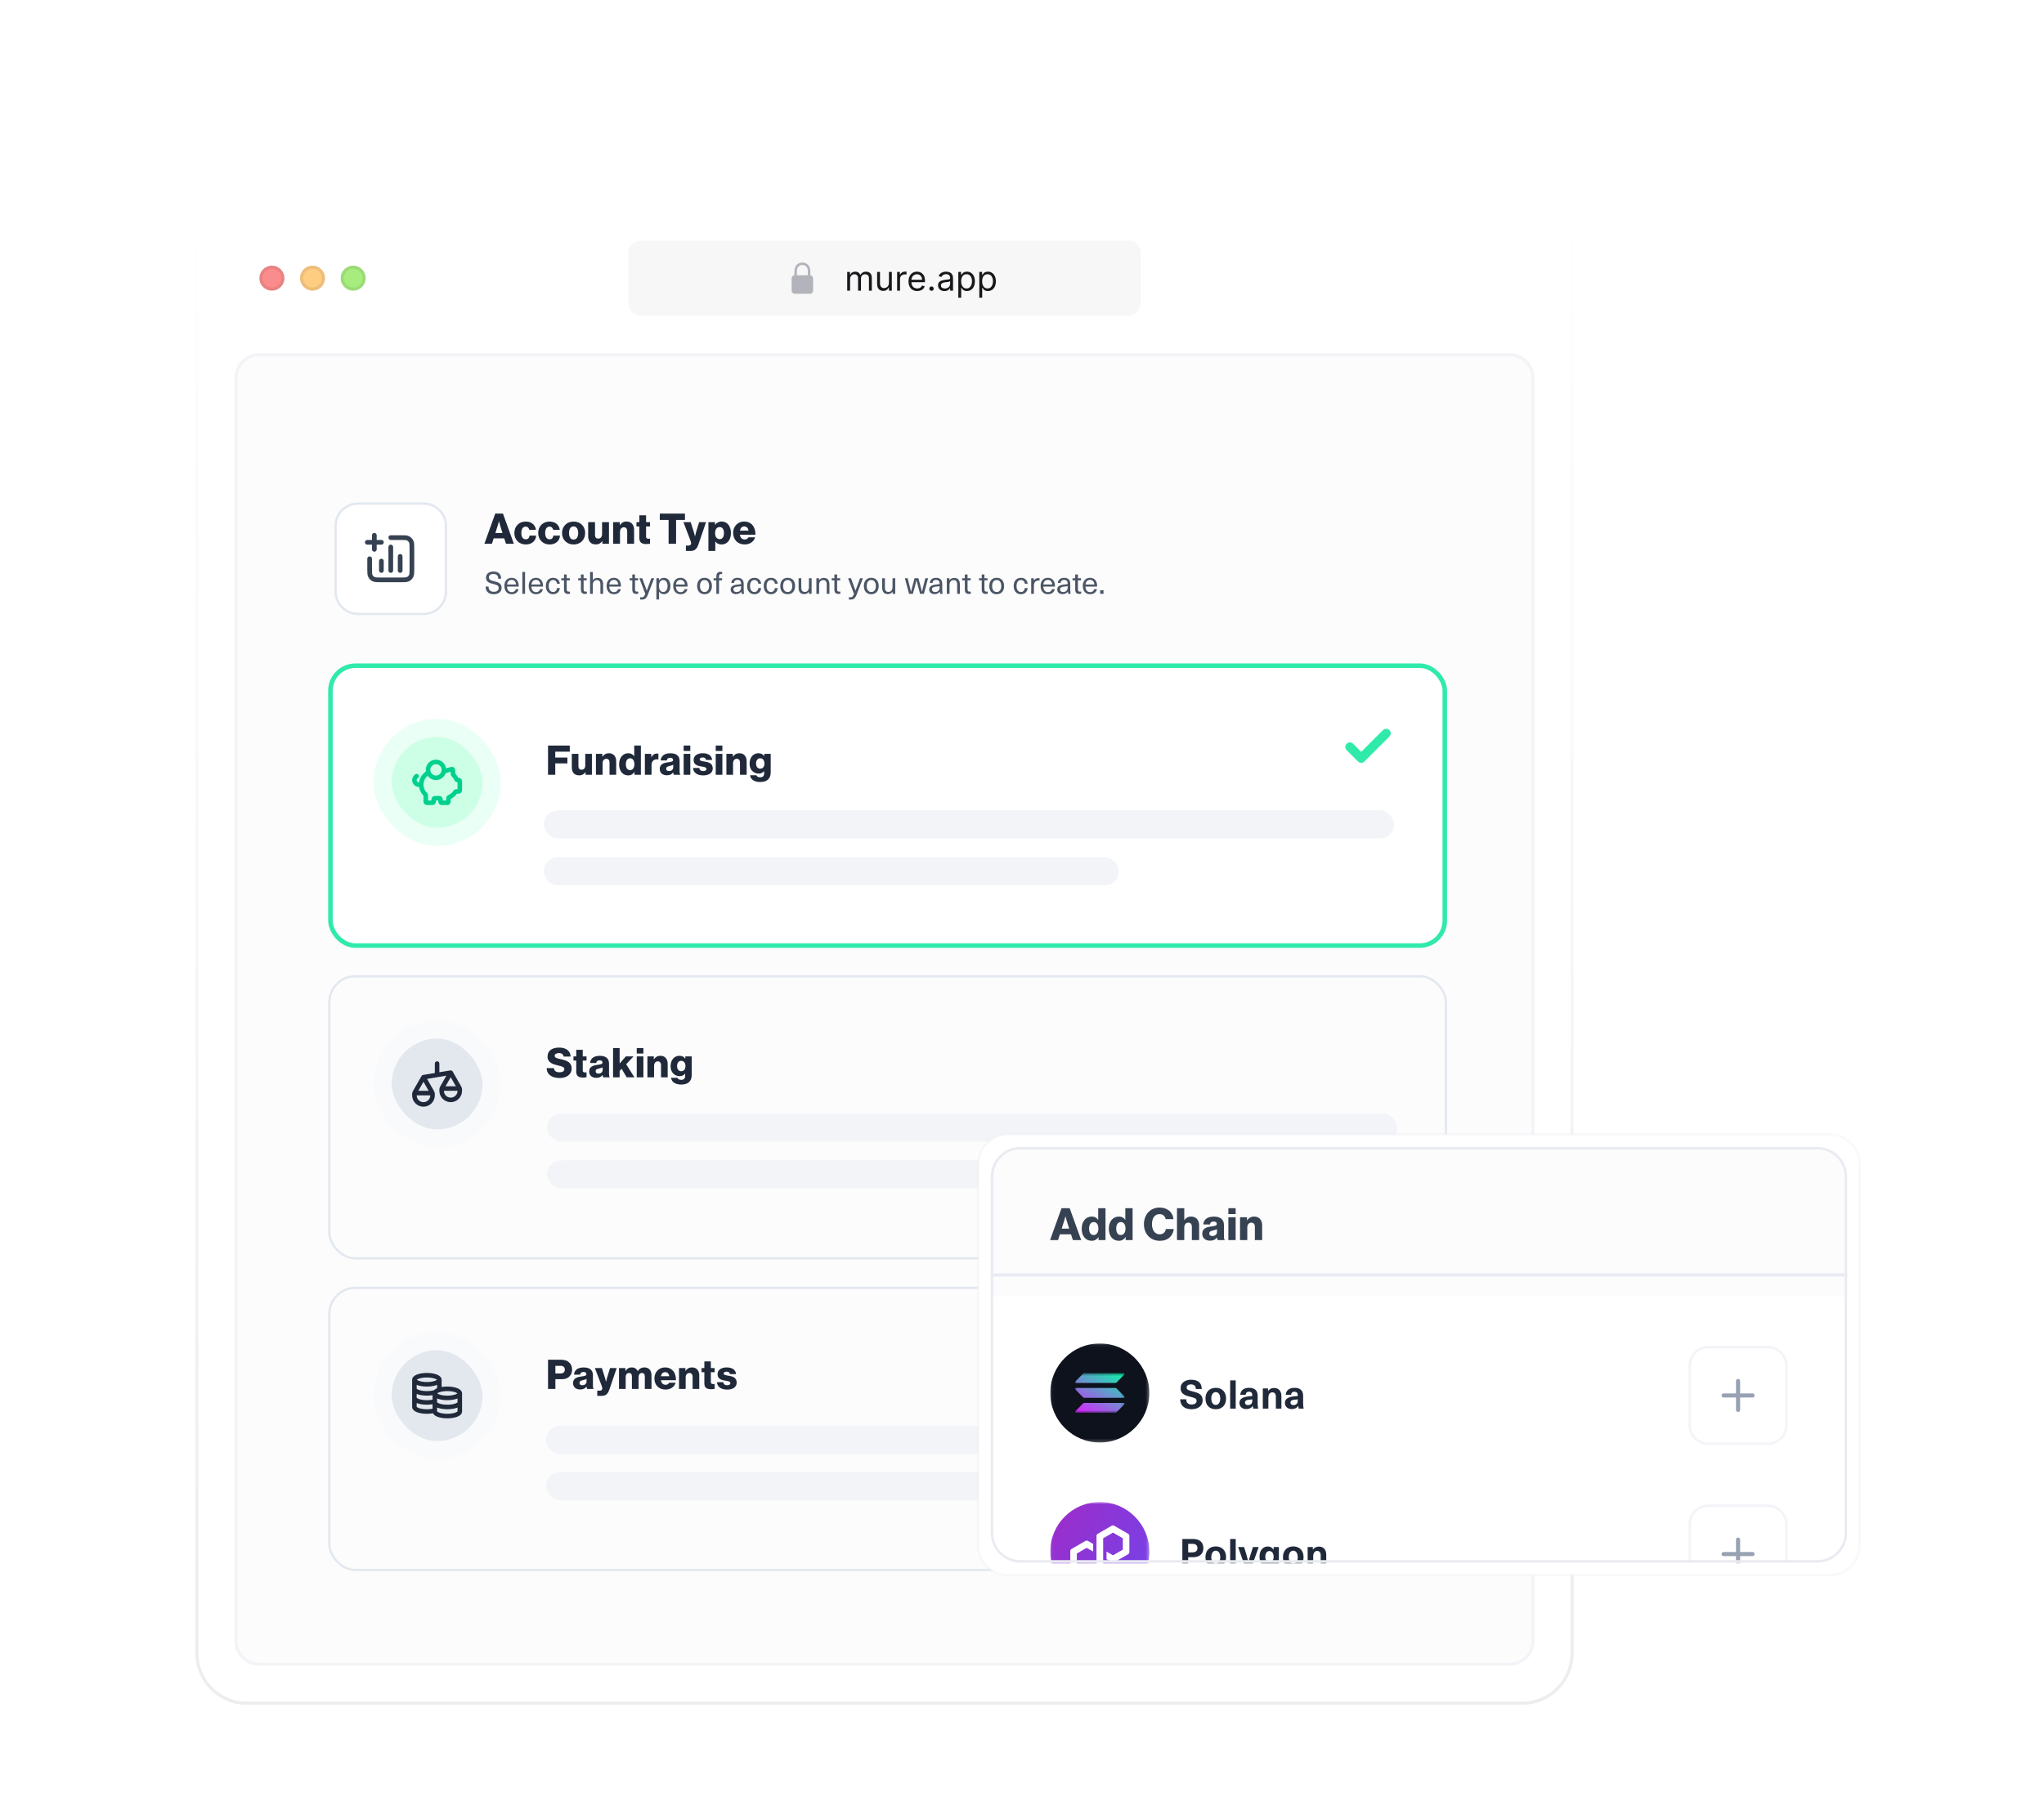 <svg width="654" height="578" viewBox="0 0 654 578" fill="none" xmlns="http://www.w3.org/2000/svg">
<g clip-path="url(#clip0_13755_12110)">
<g filter="url(#filter0_d_13755_12110)">
<path d="M487 49H79C70.163 49 63 56.163 63 65V513C63 521.837 70.163 529 79 529H487C495.837 529 503 521.837 503 513V65C503 56.163 495.837 49 487 49Z" fill="white"/>
<path d="M487 49H79C70.163 49 63 56.163 63 65V513C63 521.837 70.163 529 79 529H487C495.837 529 503 521.837 503 513V65C503 56.163 495.837 49 487 49Z" stroke="url(#paint0_linear_13755_12110)" stroke-opacity="0.08"/>
<mask id="mask0_13755_12110" style="mask-type:luminance" maskUnits="userSpaceOnUse" x="75" y="97" width="416" height="420">
<path d="M483 97H83C78.582 97 75 100.582 75 105V509C75 513.418 78.582 517 83 517H483C487.418 517 491 513.418 491 509V105C491 100.582 487.418 97 483 97Z" fill="white"/>
</mask>
<g mask="url(#mask0_13755_12110)">
<path d="M483 97H83C78.582 97 75 100.582 75 105V509C75 513.418 78.582 517 83 517H483C487.418 517 491 513.418 491 509V105C491 100.582 487.418 97 483 97Z" fill="#FCFCFD"/>
<path d="M624 128H95V194H624V128Z" fill="#FCFCFD"/>
<path d="M154.986 158L158.462 148.33H160.924L164.413 158H161.898L161.33 156.255H157.948L157.394 158H154.986ZM158.503 154.538H160.775L160.045 152.198C159.883 151.697 159.666 150.832 159.666 150.832H159.639C159.639 150.832 159.409 151.697 159.247 152.198L158.503 154.538ZM168.253 158.216C166.021 158.216 164.574 156.634 164.574 154.551C164.574 152.468 166.008 150.886 168.199 150.886C170.079 150.886 171.282 151.981 171.485 153.537H169.362C169.227 152.915 168.848 152.509 168.226 152.509C167.279 152.509 166.806 153.293 166.806 154.551C166.806 155.782 167.279 156.566 168.226 156.566C168.916 156.566 169.335 156.161 169.429 155.376H171.539C171.485 156.972 170.214 158.216 168.253 158.216ZM175.88 158.216C173.649 158.216 172.201 156.634 172.201 154.551C172.201 152.468 173.635 150.886 175.826 150.886C177.706 150.886 178.91 151.981 179.113 153.537H176.989C176.854 152.915 176.475 152.509 175.853 152.509C174.906 152.509 174.433 153.293 174.433 154.551C174.433 155.782 174.906 156.566 175.853 156.566C176.543 156.566 176.962 156.161 177.057 155.376H179.167C179.113 156.972 177.841 158.216 175.88 158.216ZM183.521 156.647C184.481 156.647 184.995 155.809 184.995 154.551C184.995 153.293 184.481 152.441 183.521 152.441C182.561 152.441 182.06 153.293 182.06 154.551C182.06 155.809 182.561 156.647 183.521 156.647ZM183.535 158.216C181.316 158.216 179.829 156.634 179.829 154.551C179.829 152.468 181.316 150.886 183.535 150.886C185.766 150.886 187.227 152.468 187.227 154.551C187.227 156.634 185.766 158.216 183.535 158.216ZM190.623 158.203C189.027 158.203 188.189 157.161 188.189 155.62V151.075H190.38V155.16C190.38 155.917 190.718 156.336 191.421 156.336C192.178 156.336 192.638 155.768 192.638 154.943V151.075H194.843V158H192.733V157.148H192.692C192.192 157.824 191.583 158.203 190.623 158.203ZM196.174 158V151.075H198.297V152.022H198.338C198.852 151.278 199.514 150.872 200.475 150.872C201.99 150.872 202.882 151.954 202.882 153.496V158H200.678V153.942C200.678 153.212 200.312 152.712 199.596 152.712C198.865 152.712 198.378 153.32 198.378 154.172V158H196.174ZM206.771 158.081C205.486 158.081 204.567 157.662 204.567 156.174V152.455H203.647V151.075H204.567V148.884H206.717V151.075H207.975V152.455H206.717V155.701C206.717 156.242 207.015 156.377 207.488 156.377C207.677 156.377 207.894 156.363 207.975 156.363V157.973C207.786 158.027 207.366 158.081 206.771 158.081ZM213.924 158V150.358H211.111V148.33H219.158V150.358H216.318V158H213.924ZM219.464 160.286V158.568H220.221C220.87 158.568 221.127 158.311 221.127 157.838C221.127 157.54 220.992 157.134 220.708 156.404L218.666 151.075H220.992L221.925 154.024C222.142 154.7 222.358 155.62 222.358 155.62H222.385C222.385 155.62 222.575 154.7 222.791 154.024L223.697 151.075H225.902L223.508 158.095C222.953 159.718 222.291 160.286 220.898 160.286H219.464ZM226.663 160.286V151.075H228.773V151.914H228.814C229.287 151.292 229.963 150.872 230.91 150.872C232.749 150.872 233.872 152.455 233.872 154.538C233.872 156.783 232.668 158.216 230.856 158.216C229.963 158.216 229.328 157.865 228.895 157.283H228.868V160.286H226.663ZM230.288 156.512C231.126 156.512 231.64 155.795 231.64 154.619C231.64 153.429 231.194 152.644 230.247 152.644C229.287 152.644 228.8 153.496 228.8 154.619C228.8 155.741 229.341 156.512 230.288 156.512ZM238.266 158.203C235.98 158.203 234.574 156.62 234.574 154.524C234.574 152.455 236.021 150.872 238.131 150.872C239.118 150.872 239.903 151.197 240.498 151.738C241.323 152.495 241.729 153.699 241.715 155.106H236.738C236.873 156.039 237.387 156.62 238.293 156.62C238.875 156.62 239.253 156.363 239.443 155.931H241.593C241.445 156.553 241.039 157.148 240.43 157.567C239.849 157.973 239.145 158.203 238.266 158.203ZM236.751 153.794H239.483C239.402 152.969 238.888 152.441 238.171 152.441C237.333 152.441 236.9 152.969 236.751 153.794Z" fill="#202939"/>
<path d="M157.825 166.879C159.492 166.879 160.326 167.664 160.326 169.174H159.414C159.414 168.144 158.845 167.654 157.815 167.654C156.952 167.654 156.432 168.076 156.432 168.743C156.432 169.488 156.972 169.704 158.119 169.988C159.443 170.312 160.493 170.645 160.493 172.078C160.493 173.333 159.512 174.137 157.992 174.137C156.363 174.137 155.383 173.294 155.383 171.685H156.314C156.314 172.833 156.952 173.362 158.001 173.362C159.002 173.362 159.561 172.901 159.561 172.127C159.561 171.352 158.982 171.156 157.854 170.871C156.511 170.538 155.51 170.204 155.51 168.802C155.51 167.674 156.403 166.879 157.825 166.879ZM163.723 173.47C164.449 173.47 164.92 173.068 165.038 172.509H165.921C165.754 173.382 164.999 174.137 163.723 174.137C162.252 174.137 161.379 173.068 161.379 171.44C161.379 169.969 162.242 168.88 163.694 168.88C164.822 168.88 165.616 169.547 165.871 170.616C165.94 170.901 165.97 171.254 165.97 171.685H162.242C162.282 172.911 162.909 173.47 163.723 173.47ZM163.694 169.547C162.9 169.547 162.34 170.077 162.252 171.028H165.116C165.028 170.057 164.459 169.547 163.694 169.547ZM167.998 174H167.135V167.016H167.998V174ZM171.511 173.47C172.237 173.47 172.707 173.068 172.825 172.509H173.708C173.541 173.382 172.786 174.137 171.511 174.137C170.04 174.137 169.167 173.068 169.167 171.44C169.167 169.969 170.03 168.88 171.481 168.88C172.609 168.88 173.404 169.547 173.659 170.616C173.728 170.901 173.757 171.254 173.757 171.685H170.03C170.069 172.911 170.697 173.47 171.511 173.47ZM171.481 169.547C170.687 169.547 170.128 170.077 170.04 171.028H172.904C172.815 170.057 172.246 169.547 171.481 169.547ZM176.999 168.88C178.196 168.88 179.03 169.665 179.128 170.783H178.225C178.167 170.077 177.676 169.586 176.99 169.586C176.107 169.586 175.567 170.322 175.567 171.509C175.567 172.705 176.107 173.431 176.99 173.431C177.676 173.431 178.167 172.882 178.225 172.166H179.128C179.03 173.304 178.216 174.137 176.999 174.137C175.558 174.137 174.655 173.127 174.655 171.509C174.655 169.89 175.558 168.88 176.999 168.88ZM182.013 173.323C182.141 173.323 182.278 173.304 182.366 173.274V173.98C182.219 174.02 181.994 174.039 181.817 174.039C180.866 174.039 180.464 173.637 180.464 172.607V169.704H179.6V169.017H180.464V167.811H181.327V169.017H182.317V169.704H181.327V172.519C181.327 173.088 181.513 173.323 182.013 173.323ZM187.416 173.323C187.543 173.323 187.68 173.304 187.769 173.274V173.98C187.622 174.02 187.396 174.039 187.219 174.039C186.268 174.039 185.866 173.637 185.866 172.607V169.704H185.003V169.017H185.866V167.811H186.729V169.017H187.72V169.704H186.729V172.519C186.729 173.088 186.915 173.323 187.416 173.323ZM189.665 169.645H189.684C190.028 169.145 190.587 168.909 191.165 168.909C192.303 168.909 192.97 169.596 192.97 170.959V174H192.107V171.028C192.107 169.988 191.676 169.616 190.96 169.616C190.253 169.616 189.665 170.135 189.665 171.146V174H188.802V167.016H189.665V169.645ZM196.434 173.47C197.16 173.47 197.631 173.068 197.749 172.509H198.631C198.465 173.382 197.709 174.137 196.434 174.137C194.963 174.137 194.09 173.068 194.09 171.44C194.09 169.969 194.953 168.88 196.405 168.88C197.533 168.88 198.327 169.547 198.582 170.616C198.651 170.901 198.68 171.254 198.68 171.685H194.953C194.992 172.911 195.62 173.47 196.434 173.47ZM196.405 169.547C195.61 169.547 195.051 170.077 194.963 171.028H197.827C197.739 170.057 197.17 169.547 196.405 169.547ZM203.862 173.323C203.99 173.323 204.127 173.304 204.215 173.274V173.98C204.068 174.02 203.842 174.039 203.666 174.039C202.714 174.039 202.312 173.637 202.312 172.607V169.704H201.449V169.017H202.312V167.811H203.175V169.017H204.166V169.704H203.175V172.519C203.175 173.088 203.362 173.323 203.862 173.323ZM209.315 169.017L207.314 174.226C206.824 175.501 206.333 175.854 205.264 175.854C205.098 175.854 204.941 175.844 204.813 175.805V175.079C204.931 175.118 205.068 175.138 205.225 175.138C205.882 175.138 206.137 174.902 206.461 174.02L204.568 169.017H205.5L206.932 172.98H206.951L208.403 169.017H209.315ZM212.412 168.89C213.687 168.89 214.501 169.91 214.501 171.499C214.501 173.088 213.687 174.118 212.421 174.118C211.754 174.118 211.176 173.794 210.901 173.294H210.881V175.815H210.018V169.017H210.872V169.733H210.891C211.156 169.213 211.745 168.89 212.412 168.89ZM212.196 169.586C211.372 169.586 210.842 170.322 210.842 171.499C210.842 172.686 211.372 173.421 212.196 173.421C213.049 173.421 213.598 172.666 213.598 171.499C213.598 170.332 213.049 169.586 212.196 169.586ZM217.747 173.47C218.473 173.47 218.943 173.068 219.061 172.509H219.944C219.777 173.382 219.022 174.137 217.747 174.137C216.275 174.137 215.402 173.068 215.402 171.44C215.402 169.969 216.266 168.88 217.717 168.88C218.845 168.88 219.64 169.547 219.895 170.616C219.963 170.901 219.993 171.254 219.993 171.685H216.266C216.305 172.911 216.933 173.47 217.747 173.47ZM217.717 169.547C216.923 169.547 216.364 170.077 216.275 171.028H219.14C219.051 170.057 218.482 169.547 217.717 169.547ZM225.42 168.88C226.881 168.88 227.793 169.88 227.793 171.509C227.793 173.137 226.881 174.137 225.42 174.137C223.958 174.137 223.056 173.137 223.056 171.509C223.056 169.88 223.958 168.88 225.42 168.88ZM225.42 169.586C224.517 169.586 223.958 170.322 223.958 171.509C223.958 172.695 224.517 173.431 225.42 173.431C226.332 173.431 226.891 172.695 226.891 171.509C226.891 170.322 226.332 169.586 225.42 169.586ZM230.779 167.654C230.299 167.654 230.053 167.88 230.053 168.497V169.017H231.044V169.704H230.053V174H229.2V169.704H228.327V169.017H229.2V168.399C229.2 167.438 229.681 166.967 230.563 166.967C230.74 166.967 230.946 166.987 231.064 167.016V167.683C231.005 167.664 230.887 167.654 230.779 167.654ZM235.989 168.88C237.205 168.88 237.951 169.498 237.951 170.812V172.725C237.951 173.274 238 173.696 238.069 174H237.284C237.235 173.774 237.215 173.5 237.215 173.274H237.196C236.852 173.804 236.274 174.108 235.469 174.108C234.43 174.108 233.782 173.49 233.782 172.646C233.782 171.823 234.243 171.303 235.675 171.077C236.117 171.008 236.725 170.94 237.117 170.91V170.714C237.117 169.89 236.656 169.547 235.989 169.547C235.263 169.547 234.881 169.949 234.851 170.538H233.988C234.037 169.596 234.724 168.88 235.989 168.88ZM237.117 171.872V171.567C236.735 171.597 236.195 171.656 235.813 171.724C234.959 171.852 234.665 172.097 234.665 172.588C234.665 173.098 235.038 173.441 235.685 173.441C236.087 173.441 236.47 173.304 236.715 173.049C237.019 172.735 237.117 172.46 237.117 171.872ZM241.406 168.88C242.602 168.88 243.436 169.665 243.534 170.783H242.632C242.573 170.077 242.083 169.586 241.396 169.586C240.513 169.586 239.974 170.322 239.974 171.509C239.974 172.705 240.513 173.431 241.396 173.431C242.083 173.431 242.573 172.882 242.632 172.166H243.534C243.436 173.304 242.622 174.137 241.406 174.137C239.964 174.137 239.062 173.127 239.062 171.509C239.062 169.89 239.964 168.88 241.406 168.88ZM246.703 168.88C247.899 168.88 248.733 169.665 248.831 170.783H247.929C247.87 170.077 247.38 169.586 246.693 169.586C245.81 169.586 245.271 170.322 245.271 171.509C245.271 172.705 245.81 173.431 246.693 173.431C247.38 173.431 247.87 172.882 247.929 172.166H248.831C248.733 173.304 247.919 174.137 246.703 174.137C245.261 174.137 244.359 173.127 244.359 171.509C244.359 169.89 245.261 168.88 246.703 168.88ZM252.019 168.88C253.481 168.88 254.393 169.88 254.393 171.509C254.393 173.137 253.481 174.137 252.019 174.137C250.558 174.137 249.656 173.137 249.656 171.509C249.656 169.88 250.558 168.88 252.019 168.88ZM252.019 169.586C251.117 169.586 250.558 170.322 250.558 171.509C250.558 172.695 251.117 173.431 252.019 173.431C252.932 173.431 253.491 172.695 253.491 171.509C253.491 170.322 252.932 169.586 252.019 169.586ZM257.31 174.108C256.173 174.108 255.515 173.421 255.515 172.058V169.017H256.379V171.989C256.379 173.029 256.81 173.402 257.526 173.402C258.223 173.402 258.821 172.872 258.821 171.872V169.017H259.684V174H258.85V173.343H258.831C258.527 173.804 257.977 174.108 257.31 174.108ZM263.58 168.909C264.717 168.909 265.384 169.596 265.384 170.959V174H264.521V171.028C264.521 169.988 264.09 169.616 263.374 169.616C262.668 169.616 262.079 170.145 262.079 171.146V174H261.216V169.017H262.05V169.674H262.069C262.373 169.213 262.913 168.909 263.58 168.909ZM268.527 173.323C268.655 173.323 268.792 173.304 268.88 173.274V173.98C268.733 174.02 268.508 174.039 268.331 174.039C267.38 174.039 266.977 173.637 266.977 172.607V169.704H266.114V169.017H266.977V167.811H267.841V169.017H268.831V169.704H267.841V172.519C267.841 173.088 268.027 173.323 268.527 173.323ZM276.097 169.017L274.096 174.226C273.606 175.501 273.115 175.854 272.046 175.854C271.88 175.854 271.723 175.844 271.595 175.805V175.079C271.713 175.118 271.85 175.138 272.007 175.138C272.664 175.138 272.919 174.902 273.243 174.02L271.35 169.017H272.282L273.714 172.98H273.733L275.185 169.017H276.097ZM278.772 168.88C280.234 168.88 281.146 169.88 281.146 171.509C281.146 173.137 280.234 174.137 278.772 174.137C277.311 174.137 276.409 173.137 276.409 171.509C276.409 169.88 277.311 168.88 278.772 168.88ZM278.772 169.586C277.87 169.586 277.311 170.322 277.311 171.509C277.311 172.695 277.87 173.431 278.772 173.431C279.685 173.431 280.244 172.695 280.244 171.509C280.244 170.322 279.685 169.586 278.772 169.586ZM284.063 174.108C282.926 174.108 282.268 173.421 282.268 172.058V169.017H283.132V171.989C283.132 173.029 283.563 173.402 284.279 173.402C284.976 173.402 285.574 172.872 285.574 171.872V169.017H286.437V174H285.603V173.343H285.584C285.28 173.804 284.73 174.108 284.063 174.108ZM295.624 174H294.388L293.8 171.842C293.613 171.116 293.427 170.41 293.25 169.684H293.231C293.054 170.41 292.868 171.116 292.682 171.842L292.093 174H290.857L289.533 169.017H290.406L290.936 171.097C291.122 171.832 291.308 172.597 291.485 173.333H291.505C291.671 172.617 291.858 171.872 292.054 171.146L292.623 169.017H293.859L294.427 171.146C294.614 171.872 294.8 172.617 294.977 173.333H294.996C295.173 172.597 295.359 171.832 295.546 171.097L296.075 169.017H296.948L295.624 174ZM299.514 168.88C300.731 168.88 301.476 169.498 301.476 170.812V172.725C301.476 173.274 301.525 173.696 301.594 174H300.809C300.76 173.774 300.74 173.5 300.74 173.274H300.721C300.378 173.804 299.799 174.108 298.995 174.108C297.955 174.108 297.307 173.49 297.307 172.646C297.307 171.823 297.768 171.303 299.201 171.077C299.642 171.008 300.25 170.94 300.642 170.91V170.714C300.642 169.89 300.181 169.547 299.514 169.547C298.789 169.547 298.406 169.949 298.377 170.538H297.513C297.562 169.596 298.249 168.88 299.514 168.88ZM300.642 171.872V171.567C300.26 171.597 299.72 171.656 299.338 171.724C298.484 171.852 298.19 172.097 298.19 172.588C298.19 173.098 298.563 173.441 299.21 173.441C299.612 173.441 299.995 173.304 300.24 173.049C300.544 172.735 300.642 172.46 300.642 171.872ZM305.314 168.909C306.451 168.909 307.118 169.596 307.118 170.959V174H306.255V171.028C306.255 169.988 305.824 169.616 305.108 169.616C304.401 169.616 303.813 170.145 303.813 171.146V174H302.95V169.017H303.784V169.674H303.803C304.107 169.213 304.647 168.909 305.314 168.909ZM310.261 173.323C310.389 173.323 310.526 173.304 310.614 173.274V173.98C310.467 174.02 310.242 174.039 310.065 174.039C309.114 174.039 308.711 173.637 308.711 172.607V169.704H307.848V169.017H308.711V167.811H309.575V169.017H310.565V169.704H309.575V172.519C309.575 173.088 309.761 173.323 310.261 173.323ZM315.663 173.323C315.791 173.323 315.928 173.304 316.017 173.274V173.98C315.869 174.02 315.644 174.039 315.467 174.039C314.516 174.039 314.114 173.637 314.114 172.607V169.704H313.251V169.017H314.114V167.811H314.977V169.017H315.968V169.704H314.977V172.519C314.977 173.088 315.163 173.323 315.663 173.323ZM318.897 168.88C320.359 168.88 321.271 169.88 321.271 171.509C321.271 173.137 320.359 174.137 318.897 174.137C317.436 174.137 316.533 173.137 316.533 171.509C316.533 169.88 317.436 168.88 318.897 168.88ZM318.897 169.586C317.995 169.586 317.436 170.322 317.436 171.509C317.436 172.695 317.995 173.431 318.897 173.431C319.809 173.431 320.368 172.695 320.368 171.509C320.368 170.322 319.809 169.586 318.897 169.586ZM326.684 168.88C327.881 168.88 328.714 169.665 328.813 170.783H327.91C327.851 170.077 327.361 169.586 326.674 169.586C325.792 169.586 325.252 170.322 325.252 171.509C325.252 172.705 325.792 173.431 326.674 173.431C327.361 173.431 327.851 172.882 327.91 172.166H328.813C328.714 173.304 327.9 174.137 326.684 174.137C325.242 174.137 324.34 173.127 324.34 171.509C324.34 169.89 325.242 168.88 326.684 168.88ZM332.257 168.968C332.365 168.968 332.512 168.978 332.62 169.007V169.782C332.512 169.773 332.385 169.753 332.277 169.753C331.335 169.753 330.805 170.361 330.805 171.46V174H329.942V169.017H330.766V169.782H330.786C331.119 169.233 331.62 168.968 332.257 168.968ZM335.295 173.47C336.021 173.47 336.492 173.068 336.61 172.509H337.492C337.326 173.382 336.57 174.137 335.295 174.137C333.824 174.137 332.951 173.068 332.951 171.44C332.951 169.969 333.814 168.88 335.266 168.88C336.394 168.88 337.188 169.547 337.443 170.616C337.512 170.901 337.541 171.254 337.541 171.685H333.814C333.853 172.911 334.481 173.47 335.295 173.47ZM335.266 169.547C334.471 169.547 333.912 170.077 333.824 171.028H336.688C336.6 170.057 336.031 169.547 335.266 169.547ZM340.482 168.88C341.698 168.88 342.444 169.498 342.444 170.812V172.725C342.444 173.274 342.493 173.696 342.561 174H341.777C341.728 173.774 341.708 173.5 341.708 173.274H341.688C341.345 173.804 340.766 174.108 339.962 174.108C338.922 174.108 338.275 173.49 338.275 172.646C338.275 171.823 338.736 171.303 340.168 171.077C340.61 171.008 341.218 170.94 341.61 170.91V170.714C341.61 169.89 341.149 169.547 340.482 169.547C339.756 169.547 339.374 169.949 339.344 170.538H338.481C338.53 169.596 339.217 168.88 340.482 168.88ZM341.61 171.872V171.567C341.227 171.597 340.688 171.656 340.305 171.724C339.452 171.852 339.158 172.097 339.158 172.588C339.158 173.098 339.531 173.441 340.178 173.441C340.58 173.441 340.963 173.304 341.208 173.049C341.512 172.735 341.61 172.46 341.61 171.872ZM345.577 173.323C345.705 173.323 345.842 173.304 345.931 173.274V173.98C345.783 174.02 345.558 174.039 345.381 174.039C344.43 174.039 344.028 173.637 344.028 172.607V169.704H343.165V169.017H344.028V167.811H344.891V169.017H345.881V169.704H344.891V172.519C344.891 173.088 345.077 173.323 345.577 173.323ZM348.792 173.47C349.517 173.47 349.988 173.068 350.106 172.509H350.989C350.822 173.382 350.067 174.137 348.792 174.137C347.32 174.137 346.447 173.068 346.447 171.44C346.447 169.969 347.31 168.88 348.762 168.88C349.89 168.88 350.685 169.547 350.94 170.616C351.008 170.901 351.038 171.254 351.038 171.685H347.31C347.35 172.911 347.977 173.47 348.792 173.47ZM348.762 169.547C347.968 169.547 347.409 170.077 347.32 171.028H350.184C350.096 170.057 349.527 169.547 348.762 169.547ZM353.076 174H352.017V172.852H353.076V174Z" fill="#4B5565"/>
<g filter="url(#filter1_d_13755_12110)">
<path d="M135.553 144H114.514C110.364 144 107 147.364 107 151.514V172.553C107 176.703 110.364 180.067 114.514 180.067H135.553C139.703 180.067 143.067 176.703 143.067 172.553V151.514C143.067 147.364 139.703 144 135.553 144Z" fill="white"/>
<path d="M135.553 144.376H114.514C110.572 144.376 107.376 147.572 107.376 151.514V172.553C107.376 176.495 110.572 179.691 114.514 179.691H135.553C139.495 179.691 142.691 176.495 142.691 172.553V151.514C142.691 147.572 139.495 144.376 135.553 144.376Z" stroke="#E3E8EF" stroke-width="0.751"/>
<mask id="mask1_13755_12110" style="mask-type:luminance" maskUnits="userSpaceOnUse" x="116" y="153" width="19" height="19">
<path d="M134.05 153.017H116.017V171.05H134.05V153.017Z" fill="white"/>
</mask>
<g mask="url(#mask1_13755_12110)">
<path d="M125.033 155.271H128.189C129.452 155.271 130.083 155.271 130.565 155.517C130.989 155.733 131.334 156.078 131.55 156.502C131.796 156.984 131.796 157.615 131.796 158.878V165.189C131.796 166.452 131.796 167.083 131.55 167.565C131.334 167.989 130.989 168.334 130.565 168.55C130.083 168.796 129.452 168.796 128.189 168.796H121.877C120.615 168.796 119.984 168.796 119.502 168.55C119.077 168.334 118.733 167.989 118.517 167.565C118.271 167.083 118.271 166.452 118.271 165.189V162.033M122.028 162.785V165.79M128.039 161.282V165.79M125.033 158.276V165.79M119.774 159.028V154.52M117.519 156.774H122.028" stroke="#364152" stroke-width="1.503" stroke-linecap="round" stroke-linejoin="round"/>
</g>
</g>
<rect x="105.726" y="197.013" width="356.548" height="89.548" rx="7.987" fill="white"/>
<rect x="105.726" y="197.013" width="356.548" height="89.548" rx="7.987" stroke="#30EAAA" stroke-width="1.452"/>
<rect x="122.427" y="216.904" width="34.854" height="34.854" rx="17.427" fill="#CCFFE6"/>
<rect x="122.427" y="216.904" width="34.854" height="34.854" rx="17.427" stroke="#EAFFF5" stroke-width="5.809"/>
<g clip-path="url(#clip1_13755_12110)">
<path d="M134.771 235.057C134.771 236.254 135.254 237.339 136.035 238.126C136.111 238.202 136.148 238.24 136.171 238.276C136.192 238.311 136.204 238.341 136.214 238.381C136.223 238.423 136.223 238.47 136.223 238.565V240.286C136.223 240.489 136.223 240.591 136.263 240.668C136.298 240.737 136.353 240.792 136.422 240.827C136.499 240.866 136.601 240.866 136.804 240.866H138.184C138.387 240.866 138.489 240.866 138.567 240.827C138.635 240.792 138.691 240.737 138.725 240.668C138.765 240.591 138.765 240.489 138.765 240.286V239.995C138.765 239.792 138.765 239.69 138.805 239.612C138.839 239.544 138.895 239.489 138.963 239.454C139.041 239.414 139.143 239.414 139.346 239.414H140.362C140.566 239.414 140.667 239.414 140.745 239.454C140.813 239.489 140.869 239.544 140.904 239.612C140.943 239.69 140.943 239.792 140.943 239.995V240.286C140.943 240.489 140.943 240.591 140.983 240.668C141.018 240.737 141.073 240.792 141.142 240.827C141.219 240.866 141.321 240.866 141.524 240.866H142.904C143.107 240.866 143.209 240.866 143.287 240.827C143.355 240.792 143.41 240.737 143.445 240.668C143.485 240.591 143.485 240.489 143.485 240.286V239.577C143.485 239.43 143.485 239.357 143.506 239.298C143.526 239.242 143.551 239.202 143.594 239.16C143.638 239.117 143.714 239.081 143.865 239.011C144.578 238.68 145.187 238.162 145.628 237.519C145.705 237.406 145.744 237.35 145.785 237.316C145.825 237.284 145.861 237.266 145.909 237.251C145.96 237.236 146.021 237.236 146.142 237.236H146.535C146.738 237.236 146.84 237.236 146.917 237.196C146.986 237.161 147.041 237.106 147.076 237.038C147.116 236.96 147.116 236.858 147.116 236.655V234.176C147.116 233.982 147.116 233.885 147.08 233.811C147.044 233.737 146.984 233.677 146.91 233.641C146.835 233.605 146.739 233.605 146.545 233.605C146.405 233.605 146.335 233.605 146.278 233.586C146.217 233.566 146.175 233.538 146.131 233.492C146.09 233.449 146.056 233.376 145.989 233.232C145.775 232.767 145.481 232.347 145.125 231.989C145.05 231.913 145.012 231.875 144.99 231.838C144.969 231.804 144.957 231.774 144.947 231.734C144.937 231.692 144.937 231.645 144.937 231.55V230.745C144.937 230.483 144.937 230.352 144.883 230.265C144.835 230.188 144.76 230.131 144.673 230.107C144.574 230.078 144.448 230.114 144.197 230.186L142.474 230.678C142.445 230.687 142.43 230.691 142.415 230.694C142.402 230.696 142.388 230.698 142.375 230.699C142.36 230.701 142.345 230.701 142.314 230.701H142.003M134.771 235.057C134.771 233.384 135.714 231.932 137.098 231.202M134.771 235.057H134.045C133.243 235.057 132.593 234.407 132.593 233.605C132.593 233.068 132.885 232.598 133.319 232.347M142.033 230.338C142.033 231.741 140.895 232.879 139.491 232.879C138.088 232.879 136.95 231.741 136.95 230.338C136.95 228.934 138.088 227.796 139.491 227.796C140.895 227.796 142.033 228.934 142.033 230.338Z" stroke="#00D08D" stroke-width="1.452" stroke-linecap="round" stroke-linejoin="round"/>
</g>
<path d="M175.349 231.904V222.559H182.302V224.506H177.662V226.402H181.544V228.271H177.662V231.904H175.349ZM185.311 232.1C183.768 232.1 182.958 231.094 182.958 229.604V225.212H185.076V229.16C185.076 229.891 185.402 230.297 186.082 230.297C186.814 230.297 187.258 229.748 187.258 228.95V225.212H189.389V231.904H187.35V231.081H187.311C186.827 231.734 186.239 232.1 185.311 232.1ZM190.675 231.904V225.212H192.727V226.127H192.766C193.263 225.408 193.903 225.016 194.831 225.016C196.295 225.016 197.158 226.062 197.158 227.552V231.904H195.027V227.983C195.027 227.277 194.674 226.794 193.982 226.794C193.276 226.794 192.805 227.382 192.805 228.205V231.904H190.675ZM201.018 232.113C199.305 232.113 198.09 230.793 198.09 228.558C198.09 226.467 199.292 225.016 201.018 225.016C201.959 225.016 202.495 225.408 202.887 225.97H202.926V222.559H205.056V231.904H203.017V231.002H202.991C202.586 231.695 201.893 232.113 201.018 232.113ZM201.567 230.427C202.455 230.427 202.978 229.656 202.978 228.558C202.978 227.434 202.521 226.624 201.593 226.624C200.743 226.624 200.247 227.408 200.247 228.532C200.247 229.695 200.743 230.427 201.567 230.427ZM206.336 231.904V225.212H208.375V226.258H208.414C208.885 225.461 209.434 225.108 210.244 225.108C210.44 225.108 210.571 225.121 210.662 225.16V226.99H210.61C209.303 226.807 208.466 227.447 208.466 228.898V231.904H206.336ZM213.383 232.074C212.05 232.074 211.096 231.355 211.096 230.035C211.096 228.558 212.272 228.114 213.657 227.931C214.912 227.774 215.357 227.643 215.357 227.186C215.357 226.755 215.082 226.467 214.442 226.467C213.762 226.467 213.422 226.768 213.357 227.33H211.396C211.449 226.088 212.403 225.029 214.429 225.029C215.435 225.029 216.115 225.212 216.598 225.578C217.173 225.996 217.448 226.65 217.448 227.487V230.859C217.448 231.395 217.5 231.695 217.683 231.813V231.904H215.618C215.513 231.761 215.448 231.499 215.396 231.159H215.37C214.978 231.721 214.389 232.074 213.383 232.074ZM214.063 230.715C214.86 230.715 215.409 230.231 215.409 229.512V228.715C215.134 228.859 214.742 228.963 214.311 229.068C213.488 229.251 213.148 229.46 213.148 229.97C213.148 230.506 213.54 230.715 214.063 230.715ZM218.742 231.904V225.212H220.872V231.904H218.742ZM218.742 224.284V222.559H220.872V224.284H218.742ZM225.005 232.113C223.045 232.113 221.816 231.212 221.751 229.735H223.764C223.842 230.401 224.287 230.728 224.992 230.728C225.633 230.728 226.038 230.493 226.038 230.061C226.038 229.46 225.228 229.395 224.339 229.238C223.176 229.042 221.934 228.728 221.934 227.16C221.934 225.748 223.241 225.016 224.822 225.016C226.718 225.016 227.737 225.84 227.842 227.16H225.881C225.803 226.559 225.398 226.376 224.809 226.376C224.287 226.376 223.881 226.572 223.881 226.99C223.881 227.46 224.639 227.526 225.489 227.683C226.665 227.879 228.051 228.179 228.051 229.891C228.051 231.355 226.757 232.113 225.005 232.113ZM229.004 231.904V225.212H231.134V231.904H229.004ZM229.004 224.284V222.559H231.134V224.284H229.004ZM232.418 231.904V225.212H234.47V226.127H234.509C235.006 225.408 235.646 225.016 236.574 225.016C238.038 225.016 238.901 226.062 238.901 227.552V231.904H236.77V227.983C236.77 227.277 236.417 226.794 235.725 226.794C235.019 226.794 234.548 227.382 234.548 228.205V231.904H232.418ZM243.244 234.218C241.401 234.218 240.186 233.46 239.977 232.061H242.042C242.159 232.414 242.512 232.715 243.218 232.715C244.12 232.715 244.499 232.244 244.499 231.434V230.767H244.447C244.055 231.212 243.545 231.538 242.734 231.538C241.231 231.538 239.833 230.414 239.833 228.362C239.833 226.402 240.983 225.016 242.643 225.016C243.532 225.016 244.133 225.369 244.525 225.931H244.551V225.212H246.59V231.251C246.59 232.257 246.237 232.989 245.701 233.473C245.113 233.996 244.238 234.218 243.244 234.218ZM243.231 229.957C244.159 229.957 244.59 229.225 244.59 228.284C244.59 227.382 244.12 226.624 243.231 226.624C242.434 226.624 241.911 227.277 241.911 228.297C241.911 229.303 242.434 229.957 243.231 229.957Z" fill="#202939"/>
<rect x="174" y="243.286" width="272" height="9" rx="4.5" fill="#F2F4F7"/>
<rect x="174" y="258.286" width="184" height="9" rx="4.5" fill="#F2F4F7"/>
<path d="M443.523 218.643L435.535 226.631L431.905 223" stroke="#30EAAA" stroke-width="2.905" stroke-linecap="round" stroke-linejoin="round"/>
<rect x="105.363" y="296.363" width="357.274" height="90.274" rx="8.351" stroke="#E3E8EF" stroke-width="0.726"/>
<rect x="122.427" y="313.427" width="34.854" height="34.854" rx="17.427" fill="#E3E8EF"/>
<rect x="122.427" y="313.427" width="34.854" height="34.854" rx="17.427" stroke="#F8FAFC" stroke-width="5.809"/>
<g clip-path="url(#clip2_13755_12110)">
<path d="M132.593 334.485V334.376C132.593 334.146 132.593 334.031 132.61 333.919C132.626 333.82 132.652 333.722 132.688 333.628C132.728 333.522 132.785 333.422 132.899 333.223L135.497 328.676M132.593 334.485C132.593 336.089 133.893 337.389 135.497 337.389C137.102 337.389 138.402 336.089 138.402 334.485M132.593 334.485V334.339C132.593 334.136 132.593 334.034 132.632 333.957C132.667 333.888 132.723 333.833 132.791 333.798C132.869 333.759 132.97 333.759 133.174 333.759H137.821C138.024 333.759 138.126 333.759 138.204 333.798C138.272 333.833 138.328 333.888 138.362 333.957C138.402 334.034 138.402 334.136 138.402 334.339V334.485M135.497 328.676L138.096 333.223C138.21 333.422 138.267 333.522 138.307 333.628C138.343 333.722 138.369 333.82 138.384 333.919C138.402 334.031 138.402 334.146 138.402 334.376V334.485M135.497 328.676L144.211 327.223M141.306 333.032V332.923C141.306 332.694 141.306 332.579 141.324 332.467C141.34 332.367 141.366 332.27 141.401 332.176C141.442 332.07 141.499 331.97 141.613 331.771L144.211 327.223M141.306 333.032C141.306 334.637 142.607 335.937 144.211 335.937C145.815 335.937 147.116 334.637 147.116 333.032M141.306 333.032V332.887C141.306 332.684 141.306 332.582 141.346 332.505C141.381 332.436 141.436 332.381 141.505 332.346C141.582 332.306 141.684 332.306 141.887 332.306H146.535C146.738 332.306 146.84 332.306 146.917 332.346C146.986 332.381 147.041 332.436 147.076 332.505C147.116 332.582 147.116 332.684 147.116 332.887V333.032M144.211 327.223L146.809 331.771C146.923 331.97 146.98 332.07 147.021 332.176C147.056 332.27 147.082 332.367 147.098 332.467C147.116 332.579 147.116 332.694 147.116 332.923V333.032M139.854 324.319V327.95" stroke="#202939" stroke-width="1.452" stroke-linecap="round" stroke-linejoin="round"/>
</g>
<path d="M179.074 328.936C176.591 328.936 174.957 327.838 174.905 325.773H177.231C177.336 326.714 177.95 327.106 179.061 327.106C179.819 327.106 180.564 326.831 180.564 326.126C180.564 325.381 179.806 325.224 178.525 324.91C176.904 324.531 175.192 324.034 175.192 322.074C175.192 320.074 176.813 319.198 178.904 319.198C180.93 319.198 182.498 320.113 182.59 322.074H180.329C180.237 321.355 179.688 320.95 178.826 320.95C178.015 320.95 177.479 321.303 177.479 321.826C177.479 322.479 178.198 322.636 179.597 322.95C181.335 323.355 182.904 323.891 182.904 325.89C182.904 327.851 181.231 328.936 179.074 328.936ZM186.506 328.792C185.264 328.792 184.376 328.387 184.376 326.949V323.355H183.487V322.022H184.376V319.904H186.454V322.022H187.669V323.355H186.454V326.492C186.454 327.014 186.741 327.145 187.199 327.145C187.382 327.145 187.591 327.132 187.669 327.132V328.687C187.486 328.74 187.081 328.792 186.506 328.792ZM190.798 328.884C189.465 328.884 188.51 328.165 188.51 326.845C188.51 325.368 189.687 324.923 191.072 324.74C192.327 324.583 192.771 324.453 192.771 323.995C192.771 323.564 192.497 323.276 191.856 323.276C191.177 323.276 190.837 323.577 190.772 324.139H188.811C188.863 322.897 189.818 321.839 191.843 321.839C192.85 321.839 193.529 322.022 194.013 322.388C194.588 322.806 194.863 323.459 194.863 324.296V327.668C194.863 328.204 194.915 328.504 195.098 328.622V328.714H193.033C192.928 328.57 192.863 328.308 192.811 327.969H192.784C192.392 328.531 191.804 328.884 190.798 328.884ZM191.477 327.524C192.275 327.524 192.824 327.041 192.824 326.322V325.524C192.549 325.668 192.157 325.773 191.726 325.877C190.902 326.06 190.563 326.269 190.563 326.779C190.563 327.315 190.955 327.524 191.477 327.524ZM196.157 328.714V319.368H198.261V324.283L200.248 322.022H202.705L200.352 324.531L202.98 328.714H200.509L198.902 325.982L198.261 326.662V328.714H196.157ZM203.732 328.714V322.022H205.862V328.714H203.732ZM203.732 321.094V319.368H205.862V321.094H203.732ZM207.146 328.714V322.022H209.198V322.937H209.237C209.734 322.218 210.375 321.826 211.303 321.826C212.766 321.826 213.629 322.871 213.629 324.361V328.714H211.499V324.793C211.499 324.087 211.146 323.603 210.453 323.603C209.747 323.603 209.277 324.191 209.277 325.015V328.714H207.146ZM217.972 331.027C216.13 331.027 214.914 330.269 214.705 328.87H216.77C216.888 329.223 217.241 329.524 217.946 329.524C218.848 329.524 219.227 329.053 219.227 328.243V327.577H219.175C218.783 328.021 218.273 328.348 217.463 328.348C215.96 328.348 214.561 327.224 214.561 325.172C214.561 323.211 215.711 321.826 217.371 321.826C218.26 321.826 218.861 322.178 219.253 322.74H219.28V322.022H221.318V328.06C221.318 329.067 220.966 329.798 220.43 330.282C219.842 330.805 218.966 331.027 217.972 331.027ZM217.959 326.766C218.887 326.766 219.319 326.034 219.319 325.093C219.319 324.191 218.848 323.433 217.959 323.433C217.162 323.433 216.639 324.087 216.639 325.106C216.639 326.113 217.162 326.766 217.959 326.766Z" fill="#202939"/>
<rect x="175" y="340.286" width="272" height="9" rx="4.5" fill="#F2F4F7"/>
<rect x="175" y="355.286" width="184" height="9" rx="4.5" fill="#F2F4F7"/>
<rect x="105.363" y="396.077" width="357.274" height="90.274" rx="8.351" stroke="#E3E8EF" stroke-width="0.726"/>
<rect x="122.427" y="413.141" width="34.854" height="34.854" rx="17.427" fill="#E3E8EF"/>
<rect x="122.427" y="413.141" width="34.854" height="34.854" rx="17.427" stroke="#F8FAFC" stroke-width="5.809"/>
<g clip-path="url(#clip3_13755_12110)">
<path d="M140.58 425.485C140.58 426.287 138.792 426.937 136.587 426.937C134.381 426.937 132.593 426.287 132.593 425.485M140.58 425.485C140.58 424.683 138.792 424.033 136.587 424.033C134.381 424.033 132.593 424.683 132.593 425.485M140.58 425.485V428.721C139.693 428.988 139.128 429.391 139.128 429.842M132.593 425.485V434.199C132.593 435.001 134.381 435.651 136.587 435.651C137.552 435.651 138.438 435.526 139.128 435.319V429.842M132.593 428.389C132.593 429.192 134.381 429.842 136.587 429.842C137.552 429.842 138.438 429.717 139.128 429.51M132.593 431.294C132.593 432.096 134.381 432.746 136.587 432.746C137.552 432.746 138.438 432.622 139.128 432.414M147.116 429.842C147.116 430.644 145.327 431.294 143.122 431.294C140.916 431.294 139.128 430.644 139.128 429.842M147.116 429.842C147.116 429.04 145.327 428.389 143.122 428.389C140.916 428.389 139.128 429.04 139.128 429.842M147.116 429.842V435.651C147.116 436.453 145.327 437.103 143.122 437.103C140.916 437.103 139.128 436.453 139.128 435.651V429.842M147.116 432.746C147.116 433.548 145.327 434.199 143.122 434.199C140.916 434.199 139.128 433.548 139.128 432.746" stroke="#202939" stroke-width="1.452" stroke-linecap="round" stroke-linejoin="round"/>
</g>
<path d="M175.349 428.427V419.082H179.558C180.695 419.082 181.531 419.396 182.106 419.945C182.708 420.507 183.047 421.304 183.047 422.245C183.047 424.036 181.806 425.303 179.884 425.303H177.702V428.427H175.349ZM177.702 423.474H179.414C180.25 423.474 180.721 422.977 180.721 422.232C180.721 421.487 180.237 421.029 179.414 421.029H177.702V423.474ZM185.648 428.597C184.315 428.597 183.36 427.878 183.36 426.558C183.36 425.081 184.537 424.637 185.922 424.454C187.177 424.297 187.621 424.166 187.621 423.709C187.621 423.278 187.347 422.99 186.706 422.99C186.027 422.99 185.687 423.291 185.622 423.853H183.661C183.713 422.611 184.667 421.552 186.693 421.552C187.7 421.552 188.379 421.735 188.863 422.101C189.438 422.519 189.713 423.173 189.713 424.009V427.382C189.713 427.918 189.765 428.218 189.948 428.336V428.427H187.883C187.778 428.283 187.713 428.022 187.661 427.682H187.634C187.242 428.244 186.654 428.597 185.648 428.597ZM186.327 427.238C187.125 427.238 187.674 426.754 187.674 426.035V425.238C187.399 425.382 187.007 425.486 186.576 425.591C185.752 425.774 185.413 425.983 185.413 426.493C185.413 427.029 185.805 427.238 186.327 427.238ZM191.101 430.636V428.976H191.833C192.461 428.976 192.709 428.728 192.709 428.27C192.709 427.983 192.578 427.591 192.304 426.885L190.33 421.735H192.578L193.48 424.585C193.689 425.238 193.898 426.127 193.898 426.127H193.925C193.925 426.127 194.108 425.238 194.317 424.585L195.192 421.735H197.323L195.009 428.519C194.474 430.087 193.833 430.636 192.487 430.636H191.101ZM198.059 428.427V421.735H200.098V422.689H200.137C200.555 421.997 201.196 421.539 202.163 421.539C203.038 421.539 203.705 421.997 204.045 422.716H204.071C204.594 421.905 205.313 421.539 206.175 421.539C207.692 421.539 208.45 422.572 208.45 424.075V428.427H206.319V424.454C206.319 423.735 206.019 423.317 205.378 423.317C204.698 423.317 204.319 423.879 204.319 424.676V428.427H202.189V424.454C202.189 423.735 201.888 423.317 201.248 423.317C200.581 423.317 200.189 423.879 200.189 424.676V428.427H198.059ZM212.948 428.623C210.739 428.623 209.379 427.094 209.379 425.068C209.379 423.068 210.778 421.539 212.817 421.539C213.771 421.539 214.529 421.853 215.104 422.376C215.902 423.108 216.294 424.271 216.281 425.63H211.471C211.601 426.532 212.098 427.094 212.974 427.094C213.536 427.094 213.902 426.846 214.085 426.427H216.163C216.019 427.029 215.627 427.604 215.039 428.009C214.477 428.401 213.797 428.623 212.948 428.623ZM211.484 424.362H214.124C214.046 423.565 213.549 423.055 212.856 423.055C212.046 423.055 211.628 423.565 211.484 424.362ZM217.255 428.427V421.735H219.307V422.65H219.347C219.843 421.931 220.484 421.539 221.412 421.539C222.876 421.539 223.738 422.585 223.738 424.075V428.427H221.608V424.506C221.608 423.8 221.255 423.317 220.562 423.317C219.856 423.317 219.386 423.905 219.386 424.728V428.427H217.255ZM227.496 428.506C226.255 428.506 225.366 428.1 225.366 426.663V423.068H224.477V421.735H225.366V419.618H227.444V421.735H228.66V423.068H227.444V426.205C227.444 426.728 227.732 426.859 228.189 426.859C228.372 426.859 228.581 426.846 228.66 426.846V428.401C228.477 428.453 228.072 428.506 227.496 428.506ZM232.664 428.636C230.703 428.636 229.475 427.735 229.409 426.258H231.422C231.501 426.924 231.945 427.251 232.651 427.251C233.291 427.251 233.696 427.016 233.696 426.584C233.696 425.983 232.886 425.918 231.997 425.761C230.834 425.565 229.592 425.251 229.592 423.683C229.592 422.271 230.899 421.539 232.481 421.539C234.376 421.539 235.396 422.363 235.5 423.683H233.54C233.461 423.081 233.056 422.898 232.468 422.898C231.945 422.898 231.54 423.095 231.54 423.513C231.54 423.983 232.298 424.049 233.147 424.206C234.324 424.402 235.709 424.702 235.709 426.414C235.709 427.878 234.415 428.636 232.664 428.636Z" fill="#202939"/>
<rect x="174.708" y="440.236" width="272" height="9" rx="4.5" fill="#F2F4F7"/>
<rect x="174.708" y="455.045" width="184" height="9" rx="4.5" fill="#F2F4F7"/>
</g>
<path d="M483 97.5H83C78.858 97.5 75.5 100.858 75.5 105V509C75.5 513.142 78.858 516.5 83 516.5H483C487.142 516.5 490.5 513.142 490.5 509V105C490.5 100.858 487.142 97.5 483 97.5Z" stroke="#F2F4F7"/>
<path d="M87 77C89.209 77 91 75.209 91 73C91 70.791 89.209 69 87 69C84.791 69 83 70.791 83 73C83 75.209 84.791 77 87 77Z" fill="#FB8C8C"/>
<path d="M87 76.5C88.933 76.5 90.5 74.933 90.5 73C90.5 71.067 88.933 69.5 87 69.5C85.067 69.5 83.5 71.067 83.5 73C83.5 74.933 85.067 76.5 87 76.5Z" stroke="#18181B" stroke-opacity="0.08"/>
<path d="M100 77C102.209 77 104 75.209 104 73C104 70.791 102.209 69 100 69C97.791 69 96 70.791 96 73C96 75.209 97.791 77 100 77Z" fill="#FFCD82"/>
<path d="M100 76.5C101.933 76.5 103.5 74.933 103.5 73C103.5 71.067 101.933 69.5 100 69.5C98.067 69.5 96.5 71.067 96.5 73C96.5 74.933 98.067 76.5 100 76.5Z" stroke="#18181B" stroke-opacity="0.08"/>
<path d="M113 77C115.209 77 117 75.209 117 73C117 70.791 115.209 69 113 69C110.791 69 109 70.791 109 73C109 75.209 110.791 77 113 77Z" fill="#A7ED7D"/>
<path d="M113 76.5C114.933 76.5 116.5 74.933 116.5 73C116.5 71.067 114.933 69.5 113 69.5C111.067 69.5 109.5 71.067 109.5 73C109.5 74.933 111.067 76.5 113 76.5Z" stroke="#18181B" stroke-opacity="0.08"/>
<path d="M361 61H205C202.791 61 201 62.791 201 65V81C201 83.209 202.791 85 205 85H361C363.209 85 365 83.209 365 81V65C365 62.791 363.209 61 361 61Z" fill="#F7F7F8"/>
<path d="M254.42 78H259.031C259.772 78 260.165 77.592 260.165 76.787V73.275C260.165 72.47 259.772 72.067 259.031 72.067H254.42C253.679 72.067 253.286 72.47 253.286 73.275V76.787C253.286 77.592 253.679 78 254.42 78ZM254.168 72.46H254.969V70.737C254.969 69.453 255.781 68.77 256.723 68.77C257.666 68.77 258.487 69.453 258.487 70.737V72.46H259.283V70.849C259.283 68.933 258.044 68 256.723 68C255.408 68 254.168 68.933 254.168 70.849V72.46Z" fill="#B3B3BC"/>
<path d="M271.074 77V71H271.964V71.938H272.043C272.168 71.617 272.369 71.368 272.648 71.191C272.927 71.012 273.261 70.922 273.652 70.922C274.048 70.922 274.377 71.012 274.64 71.191C274.906 71.368 275.113 71.617 275.261 71.938H275.324C275.477 71.628 275.708 71.382 276.015 71.199C276.322 71.014 276.691 70.922 277.121 70.922C277.657 70.922 278.096 71.09 278.437 71.426C278.778 71.759 278.949 72.279 278.949 72.984V77H278.027V72.984C278.027 72.542 277.906 72.225 277.664 72.035C277.421 71.845 277.136 71.75 276.808 71.75C276.386 71.75 276.059 71.878 275.828 72.133C275.596 72.385 275.48 72.706 275.48 73.094V77H274.543V72.891C274.543 72.549 274.432 72.275 274.211 72.066C273.989 71.856 273.704 71.75 273.355 71.75C273.115 71.75 272.892 71.814 272.683 71.941C272.477 72.069 272.311 72.246 272.183 72.473C272.058 72.697 271.996 72.956 271.996 73.25V77H271.074ZM284.426 74.547V71H285.347V77H284.426V75.984H284.363C284.222 76.289 284.004 76.548 283.707 76.762C283.41 76.973 283.035 77.078 282.582 77.078C282.207 77.078 281.874 76.996 281.582 76.832C281.29 76.665 281.061 76.415 280.894 76.082C280.728 75.746 280.644 75.323 280.644 74.812V71H281.566V74.75C281.566 75.188 281.689 75.537 281.933 75.797C282.181 76.057 282.496 76.188 282.879 76.188C283.108 76.188 283.341 76.129 283.578 76.012C283.818 75.894 284.018 75.715 284.179 75.473C284.344 75.231 284.426 74.922 284.426 74.547ZM287.046 77V71H287.937V71.906H287.999C288.108 71.609 288.306 71.369 288.593 71.184C288.879 70.999 289.202 70.906 289.562 70.906C289.629 70.906 289.714 70.908 289.815 70.91C289.917 70.913 289.994 70.917 290.046 70.922V71.859C290.015 71.852 289.943 71.84 289.831 71.824C289.722 71.806 289.606 71.797 289.483 71.797C289.192 71.797 288.931 71.858 288.702 71.981C288.476 72.1 288.296 72.267 288.163 72.481C288.033 72.691 287.968 72.932 287.968 73.203V77H287.046ZM293.482 77.125C292.904 77.125 292.405 76.997 291.986 76.742C291.569 76.484 291.247 76.125 291.021 75.664C290.797 75.201 290.685 74.662 290.685 74.047C290.685 73.432 290.797 72.891 291.021 72.422C291.247 71.951 291.562 71.583 291.966 71.32C292.372 71.055 292.846 70.922 293.388 70.922C293.7 70.922 294.009 70.974 294.314 71.078C294.618 71.182 294.896 71.352 295.146 71.586C295.396 71.818 295.595 72.125 295.743 72.508C295.892 72.891 295.966 73.362 295.966 73.922V74.312H291.341V73.516H295.029C295.029 73.177 294.961 72.875 294.825 72.609C294.693 72.344 294.503 72.134 294.255 71.981C294.01 71.827 293.721 71.75 293.388 71.75C293.021 71.75 292.703 71.841 292.435 72.023C292.169 72.203 291.965 72.438 291.822 72.727C291.678 73.016 291.607 73.326 291.607 73.656V74.188C291.607 74.641 291.685 75.025 291.841 75.34C292 75.652 292.22 75.891 292.501 76.055C292.783 76.216 293.109 76.297 293.482 76.297C293.724 76.297 293.943 76.263 294.138 76.195C294.336 76.125 294.506 76.021 294.65 75.883C294.793 75.742 294.904 75.568 294.982 75.359L295.872 75.609C295.779 75.912 295.621 76.177 295.4 76.406C295.178 76.633 294.905 76.81 294.579 76.938C294.254 77.062 293.888 77.125 293.482 77.125ZM298.05 77.062C297.858 77.062 297.692 76.993 297.554 76.856C297.416 76.717 297.347 76.552 297.347 76.359C297.347 76.167 297.416 76.001 297.554 75.863C297.692 75.725 297.858 75.656 298.05 75.656C298.243 75.656 298.408 75.725 298.546 75.863C298.684 76.001 298.753 76.167 298.753 76.359C298.753 76.487 298.721 76.604 298.656 76.711C298.593 76.818 298.509 76.904 298.402 76.969C298.298 77.031 298.181 77.062 298.05 77.062ZM302.183 77.141C301.803 77.141 301.458 77.069 301.148 76.926C300.838 76.78 300.592 76.57 300.41 76.297C300.228 76.021 300.136 75.688 300.136 75.297C300.136 74.953 300.204 74.674 300.34 74.461C300.475 74.245 300.656 74.076 300.883 73.953C301.109 73.831 301.359 73.74 301.633 73.68C301.909 73.617 302.186 73.568 302.465 73.531C302.829 73.484 303.125 73.449 303.351 73.426C303.581 73.4 303.747 73.357 303.851 73.297C303.958 73.237 304.011 73.133 304.011 72.984V72.953C304.011 72.568 303.906 72.268 303.695 72.055C303.487 71.841 303.17 71.734 302.746 71.734C302.306 71.734 301.961 71.831 301.711 72.023C301.461 72.216 301.285 72.422 301.183 72.641L300.308 72.328C300.465 71.963 300.673 71.68 300.933 71.477C301.196 71.271 301.483 71.128 301.793 71.047C302.105 70.964 302.413 70.922 302.715 70.922C302.907 70.922 303.129 70.945 303.379 70.992C303.631 71.037 303.875 71.129 304.109 71.27C304.346 71.41 304.543 71.622 304.699 71.906C304.855 72.19 304.933 72.57 304.933 73.047V77H304.011V76.188H303.965C303.902 76.318 303.798 76.457 303.652 76.606C303.506 76.754 303.312 76.88 303.07 76.984C302.828 77.089 302.532 77.141 302.183 77.141ZM302.324 76.312C302.689 76.312 302.996 76.241 303.246 76.098C303.498 75.954 303.689 75.769 303.816 75.543C303.946 75.316 304.011 75.078 304.011 74.828V73.984C303.972 74.031 303.886 74.074 303.754 74.113C303.623 74.15 303.472 74.182 303.301 74.211C303.131 74.237 302.966 74.26 302.804 74.281C302.646 74.3 302.517 74.315 302.418 74.328C302.178 74.359 301.954 74.41 301.746 74.481C301.54 74.548 301.373 74.651 301.246 74.789C301.121 74.925 301.058 75.109 301.058 75.344C301.058 75.664 301.177 75.906 301.414 76.07C301.653 76.232 301.957 76.312 302.324 76.312ZM306.626 79.25V71H307.517V71.953H307.626C307.694 71.849 307.787 71.716 307.907 71.555C308.03 71.391 308.204 71.245 308.431 71.117C308.66 70.987 308.97 70.922 309.36 70.922C309.866 70.922 310.311 71.048 310.696 71.301C311.082 71.553 311.382 71.912 311.599 72.375C311.815 72.838 311.923 73.385 311.923 74.016C311.923 74.651 311.815 75.202 311.599 75.668C311.382 76.132 311.083 76.491 310.7 76.746C310.317 76.999 309.876 77.125 309.376 77.125C308.991 77.125 308.682 77.061 308.45 76.934C308.218 76.803 308.04 76.656 307.915 76.492C307.79 76.326 307.694 76.188 307.626 76.078H307.548V79.25H306.626ZM307.532 74C307.532 74.453 307.599 74.853 307.731 75.199C307.864 75.543 308.058 75.813 308.313 76.008C308.569 76.201 308.881 76.297 309.251 76.297C309.636 76.297 309.958 76.195 310.216 75.992C310.476 75.787 310.672 75.51 310.802 75.164C310.935 74.815 311.001 74.427 311.001 74C311.001 73.578 310.936 73.198 310.806 72.859C310.678 72.518 310.484 72.249 310.224 72.051C309.966 71.85 309.642 71.75 309.251 71.75C308.876 71.75 308.561 71.845 308.306 72.035C308.05 72.223 307.858 72.486 307.728 72.824C307.597 73.16 307.532 73.552 307.532 74ZM313.339 79.25V71H314.23V71.953H314.339C314.407 71.849 314.501 71.716 314.62 71.555C314.743 71.391 314.917 71.245 315.144 71.117C315.373 70.987 315.683 70.922 316.073 70.922C316.579 70.922 317.024 71.048 317.409 71.301C317.795 71.553 318.096 71.912 318.312 72.375C318.528 72.838 318.636 73.385 318.636 74.016C318.636 74.651 318.528 75.202 318.312 75.668C318.096 76.132 317.796 76.491 317.413 76.746C317.031 76.999 316.589 77.125 316.089 77.125C315.704 77.125 315.395 77.061 315.163 76.934C314.932 76.803 314.753 76.656 314.628 76.492C314.503 76.326 314.407 76.188 314.339 76.078H314.261V79.25H313.339ZM314.245 74C314.245 74.453 314.312 74.853 314.445 75.199C314.577 75.543 314.771 75.813 315.027 76.008C315.282 76.201 315.594 76.297 315.964 76.297C316.35 76.297 316.671 76.195 316.929 75.992C317.189 75.787 317.385 75.51 317.515 75.164C317.648 74.815 317.714 74.427 317.714 74C317.714 73.578 317.649 73.198 317.519 72.859C317.391 72.518 317.197 72.249 316.937 72.051C316.679 71.85 316.355 71.75 315.964 71.75C315.589 71.75 315.274 71.845 315.019 72.035C314.764 72.223 314.571 72.486 314.441 72.824C314.31 73.16 314.245 73.552 314.245 74Z" fill="#18181B"/>
</g>
<path d="M585.587 363H322.413C317.214 363 313 367.354 313 372.726V494.274C313 499.646 317.214 504 322.413 504H585.587C590.786 504 595 499.646 595 494.274V372.726C595 367.354 590.786 363 585.587 363Z" fill="white" stroke="#E9EBF1" stroke-opacity="0.25" stroke-width="0.793"/>
<mask id="mask2_13755_12110" style="mask-type:luminance" maskUnits="userSpaceOnUse" x="317" y="367" width="274" height="133">
<path d="M581.484 367H326.516C321.26 367 317 371.26 317 376.516V490.484C317 495.74 321.26 500 326.516 500H581.484C586.74 500 591 495.74 591 490.484V376.516C591 371.26 586.74 367 581.484 367Z" fill="white"/>
</mask>
<g mask="url(#mask2_13755_12110)">
<path d="M581.484 367H326.516C321.26 367 317 371.26 317 376.516V490.484C317 495.74 321.26 500 326.516 500H581.484C586.74 500 591 495.74 591 490.484V376.516C591 371.26 586.74 367 581.484 367Z" fill="white"/>
<g filter="url(#filter2_d_13755_12110)">
<path d="M581.484 367H326.516C321.26 367 317 371.26 317 376.516V536.484C317 541.74 321.26 546 326.516 546H581.484C586.74 546 591 541.74 591 536.484V376.516C591 371.26 586.74 367 581.484 367Z" fill="white"/>
<path d="M591 367H317V414H591V367Z" fill="#FCFCFD"/>
<path d="M335.986 396L339.654 385.794H342.252L345.934 396H343.279L342.68 394.159H339.112L338.526 396H335.986ZM339.697 392.346H342.095L341.324 389.877C341.153 389.349 340.924 388.435 340.924 388.435H340.896C340.896 388.435 340.653 389.349 340.482 389.877L339.697 392.346ZM349.301 396.228C347.431 396.228 346.104 394.787 346.104 392.346C346.104 390.062 347.417 388.478 349.301 388.478C350.329 388.478 350.914 388.906 351.342 389.52H351.385V385.794H353.712V396H351.485V395.015H351.456C351.014 395.772 350.257 396.228 349.301 396.228ZM349.901 394.387C350.871 394.387 351.442 393.545 351.442 392.346C351.442 391.118 350.943 390.234 349.929 390.234C349.001 390.234 348.459 391.09 348.459 392.317C348.459 393.588 349.001 394.387 349.901 394.387ZM357.978 396.228C356.108 396.228 354.78 394.787 354.78 392.346C354.78 390.062 356.094 388.478 357.978 388.478C359.005 388.478 359.591 388.906 360.019 389.52H360.062V385.794H362.388V396H360.162V395.015H360.133C359.691 395.772 358.934 396.228 357.978 396.228ZM358.577 394.387C359.548 394.387 360.119 393.545 360.119 392.346C360.119 391.118 359.619 390.234 358.606 390.234C357.678 390.234 357.136 391.09 357.136 392.317C357.136 393.588 357.678 394.387 358.577 394.387ZM371.055 396.228C368.057 396.228 366.016 393.987 366.016 390.933C366.016 387.893 368 385.595 371.04 385.595C372.225 385.595 373.224 385.937 373.952 386.494C374.837 387.165 375.351 388.164 375.479 389.306H372.953C372.824 388.392 372.111 387.693 371.026 387.693C369.37 387.693 368.585 389.077 368.585 390.933C368.585 392.803 369.527 394.159 371.04 394.159C372.168 394.159 372.91 393.445 373.024 392.46H375.551C375.479 393.474 375.023 394.401 374.323 395.072C373.538 395.829 372.496 396.228 371.055 396.228ZM376.595 396V385.794H378.921V389.591H378.964C379.492 388.892 380.12 388.478 381.134 388.478C382.732 388.478 383.674 389.62 383.674 391.247V396H381.348V391.718C381.348 390.947 380.962 390.419 380.206 390.419C379.435 390.419 378.921 391.061 378.921 391.961V396H376.595ZM387.176 396.186C385.72 396.186 384.678 395.401 384.678 393.959C384.678 392.346 385.963 391.861 387.476 391.661C388.846 391.49 389.331 391.347 389.331 390.847C389.331 390.376 389.031 390.062 388.332 390.062C387.59 390.062 387.219 390.391 387.147 391.004H385.006C385.063 389.648 386.105 388.492 388.318 388.492C389.417 388.492 390.159 388.692 390.687 389.092C391.315 389.548 391.615 390.262 391.615 391.176V394.858C391.615 395.443 391.672 395.772 391.872 395.9V396H389.617C389.502 395.843 389.431 395.558 389.374 395.186H389.345C388.917 395.8 388.275 396.186 387.176 396.186ZM387.918 394.701C388.789 394.701 389.388 394.173 389.388 393.388V392.517C389.088 392.674 388.66 392.788 388.189 392.903C387.29 393.102 386.919 393.331 386.919 393.888C386.919 394.473 387.347 394.701 387.918 394.701ZM393.028 396V388.692H395.355V396H393.028ZM393.028 387.679V385.794H395.355V387.679H393.028ZM396.757 396V388.692H398.997V389.691H399.04C399.583 388.906 400.282 388.478 401.296 388.478C402.894 388.478 403.836 389.62 403.836 391.247V396H401.51V391.718C401.51 390.947 401.124 390.419 400.368 390.419C399.597 390.419 399.083 391.061 399.083 391.961V396H396.757Z" fill="#364152"/>
<path d="M565.625 429.062H342.375C338.871 429.062 336.031 431.902 336.031 435.406V505.187C336.031 508.691 338.871 511.531 342.375 511.531H565.625C569.129 511.531 571.969 508.691 571.969 505.187V435.406C571.969 431.902 569.129 429.062 565.625 429.062Z" fill="white"/>
<mask id="mask3_13755_12110" style="mask-type:luminance" maskUnits="userSpaceOnUse" x="336" y="429" width="32" height="32">
<path d="M367.75 429.062H336.031V460.781H367.75V429.062Z" fill="white"/>
</mask>
<g mask="url(#mask3_13755_12110)">
<path d="M351.891 460.781C360.62 460.781 367.75 453.638 367.75 444.922C367.75 436.193 360.607 429.062 351.891 429.062C343.162 429.062 336.031 436.206 336.031 444.922C336.031 453.651 343.174 460.781 351.891 460.781Z" fill="#0D121C"/>
<mask id="mask4_13755_12110" style="mask-type:luminance" maskUnits="userSpaceOnUse" x="343" y="438" width="17" height="14">
<path d="M359.82 438.578H343.961V451.266H359.82V438.578Z" fill="white"/>
</mask>
<g mask="url(#mask4_13755_12110)">
<path d="M346.537 448.262C346.633 448.164 346.764 448.107 346.904 448.107H359.561C359.792 448.107 359.908 448.392 359.745 448.559L357.244 451.111C357.148 451.209 357.017 451.266 356.877 451.266H344.22C343.989 451.266 343.873 450.981 344.037 450.814L346.537 448.262Z" fill="url(#paint1_linear_13755_12110)"/>
<path d="M346.537 438.733C346.637 438.635 346.768 438.578 346.904 438.578H359.561C359.792 438.578 359.908 438.863 359.744 439.03L357.244 441.582C357.148 441.68 357.017 441.737 356.877 441.737H344.22C343.989 441.737 343.873 441.452 344.037 441.285L346.537 438.733Z" fill="url(#paint2_linear_13755_12110)"/>
<path d="M357.244 443.467C357.148 443.369 357.017 443.312 356.877 443.312H344.22C343.989 443.312 343.873 443.597 344.037 443.764L346.537 446.316C346.633 446.414 346.764 446.471 346.904 446.471H359.561C359.792 446.471 359.908 446.186 359.745 446.019L357.244 443.467Z" fill="url(#paint3_linear_13755_12110)"/>
</g>
</g>
<path d="M381.085 440.685C383.343 440.685 384.51 441.713 384.51 443.654H382.62C382.62 442.715 382.074 442.17 381.047 442.17C380.222 442.17 379.664 442.576 379.664 443.159C379.664 443.857 380.209 444.086 381.63 444.441C383.33 444.86 384.802 445.304 384.802 447.27C384.802 448.983 383.381 450.125 381.275 450.125C379.029 450.125 377.621 449.008 377.621 446.953H379.549C379.549 448.044 380.146 448.615 381.3 448.615C382.252 448.615 382.861 448.171 382.861 447.46C382.861 446.661 382.277 446.509 380.996 446.179C379.296 445.748 377.748 445.342 377.748 443.362C377.748 441.776 379.105 440.685 381.085 440.685ZM389 443.274C391.017 443.274 392.299 444.606 392.299 446.699C392.299 448.793 391.017 450.125 389 450.125C386.983 450.125 385.701 448.793 385.701 446.699C385.701 444.606 386.983 443.274 389 443.274ZM389 444.644C388.125 444.644 387.566 445.443 387.566 446.699C387.566 447.955 388.125 448.755 389 448.755C389.876 448.755 390.434 447.955 390.434 446.699C390.434 445.443 389.876 444.644 389 444.644ZM395.38 449.922H393.604V440.888H395.38V449.922ZM399.635 443.274C401.462 443.274 402.401 444.136 402.401 445.824V448.158C402.401 448.97 402.464 449.49 402.578 449.922H400.98C400.916 449.655 400.891 449.376 400.891 449.059H400.866C400.383 449.744 399.66 450.074 398.772 450.074C397.402 450.074 396.577 449.237 396.577 448.12C396.577 447.067 397.212 446.357 399.077 446.065C399.559 445.989 400.282 445.913 400.688 445.887V445.659C400.688 444.847 400.257 444.517 399.635 444.517C398.975 444.517 398.595 444.885 398.569 445.494H396.844C396.907 444.263 397.795 443.274 399.635 443.274ZM400.688 447.207V446.966C400.307 446.991 399.774 447.042 399.394 447.105C398.658 447.232 398.353 447.473 398.353 447.993C398.353 448.475 398.683 448.805 399.305 448.805C399.673 448.805 400.066 448.691 400.32 448.437C400.625 448.133 400.688 447.79 400.688 447.207ZM407.626 443.324C409.073 443.324 409.999 444.212 409.999 445.963V449.922H408.223V446.141C408.223 445.164 407.791 444.72 407.094 444.72C406.358 444.72 405.825 445.304 405.825 446.471V449.922H404.049V443.477H405.711V444.289H405.736C406.155 443.718 406.802 443.324 407.626 443.324ZM414.181 443.274C416.008 443.274 416.947 444.136 416.947 445.824V448.158C416.947 448.97 417.01 449.49 417.124 449.922H415.526C415.462 449.655 415.437 449.376 415.437 449.059H415.412C414.929 449.744 414.206 450.074 413.318 450.074C411.948 450.074 411.123 449.237 411.123 448.12C411.123 447.067 411.758 446.357 413.623 446.065C414.105 445.989 414.828 445.913 415.234 445.887V445.659C415.234 444.847 414.803 444.517 414.181 444.517C413.521 444.517 413.141 444.885 413.115 445.494H411.39C411.453 444.263 412.341 443.274 414.181 443.274ZM415.234 447.207V446.966C414.853 446.991 414.32 447.042 413.94 447.105C413.204 447.232 412.899 447.473 412.899 447.993C412.899 448.475 413.229 448.805 413.851 448.805C414.219 448.805 414.612 448.691 414.866 448.437C415.171 448.133 415.234 447.79 415.234 447.207Z" fill="#202939"/>
<g filter="url(#filter3_d_13755_12110)">
<path d="M565.625 429.062H546.594C543.09 429.062 540.25 431.902 540.25 435.406V454.437C540.25 457.941 543.09 460.781 546.594 460.781H565.625C569.129 460.781 571.969 457.941 571.969 454.437V435.406C571.969 431.902 569.129 429.062 565.625 429.062Z" fill="white"/>
<path d="M565.625 429.459H546.593C543.309 429.459 540.646 432.122 540.646 435.406V454.438C540.646 457.722 543.309 460.385 546.593 460.385H565.625C568.909 460.385 571.572 457.722 571.572 454.438V435.406C571.572 432.122 568.909 429.459 565.625 429.459Z" stroke="#F2F4F7" stroke-width="0.793"/>
<path d="M556.109 440.296V449.548M551.484 444.922H560.735" stroke="#98A2B3" stroke-width="1.322" stroke-linecap="round" stroke-linejoin="round"/>
</g>
<mask id="mask5_13755_12110" style="mask-type:luminance" maskUnits="userSpaceOnUse" x="336" y="479" width="32" height="33">
<path d="M367.75 479.812H336.031V511.531H367.75V479.812Z" fill="white"/>
</mask>
<g mask="url(#mask5_13755_12110)">
<path d="M351.891 511.531C360.62 511.531 367.75 504.388 367.75 495.672C367.75 486.943 360.607 479.812 351.891 479.812C343.162 479.812 336.031 486.956 336.031 495.672C336.031 504.401 343.174 511.531 351.891 511.531Z" fill="url(#paint4_linear_13755_12110)"/>
<path d="M356.483 499.097L360.975 496.509C361.216 496.37 361.355 496.116 361.355 495.837V490.66C361.355 490.381 361.203 490.127 360.975 489.988L356.483 487.4C356.242 487.26 355.951 487.26 355.71 487.4L351.218 489.988C350.977 490.127 350.838 490.381 350.838 490.66V499.922L347.691 501.736L344.545 499.922V496.294L347.691 494.479L349.772 495.672V493.236L348.084 492.259C347.97 492.195 347.831 492.157 347.704 492.157C347.564 492.157 347.437 492.195 347.323 492.259L342.832 494.847C342.591 494.987 342.451 495.24 342.451 495.52V500.696C342.451 500.975 342.603 501.229 342.832 501.369L347.323 503.957C347.564 504.096 347.856 504.096 348.097 503.957L352.588 501.369C352.829 501.229 352.969 500.975 352.969 500.696V491.434L353.02 491.396L356.116 489.607L359.262 491.422V495.05L356.116 496.864L354.047 495.672V498.108L355.735 499.085C355.976 499.224 356.268 499.224 356.509 499.085L356.483 499.097Z" fill="white"/>
</g>
<path d="M378.306 491.638H381.719C383.914 491.638 385.03 492.806 385.03 494.556C385.03 496.307 383.914 497.475 381.719 497.475H380.171V500.672H378.306V491.638ZM380.171 493.186V495.927H381.465C382.645 495.927 383.127 495.407 383.127 494.556C383.127 493.706 382.645 493.186 381.465 493.186H380.171ZM389 494.024C391.017 494.024 392.299 495.356 392.299 497.449C392.299 499.543 391.017 500.875 389 500.875C386.983 500.875 385.701 499.543 385.701 497.449C385.701 495.356 386.983 494.024 389 494.024ZM389 495.394C388.125 495.394 387.566 496.193 387.566 497.449C387.566 498.705 388.125 499.505 389 499.505C389.876 499.505 390.434 498.705 390.434 497.449C390.434 496.193 389.876 495.394 389 495.394ZM395.38 500.672H393.604V491.638H395.38V500.672ZM402.731 494.227L400.422 500.71C399.774 502.524 398.962 503.095 397.351 503.095C397.034 503.095 396.691 503.057 396.425 502.994V501.573C396.603 501.636 396.844 501.674 397.11 501.674C397.821 501.674 398.29 501.268 398.29 500.634C398.29 500.393 398.239 500.19 397.986 499.467L396.159 494.227H398.062L398.721 496.383C398.988 497.272 399.229 498.185 399.432 499.086H399.457C399.673 498.185 399.914 497.272 400.206 496.383L400.904 494.227H402.731ZM405.662 494.049C406.449 494.049 406.995 494.353 407.489 495.089H407.515V494.227H409.189V500.266C409.189 502.22 407.984 503.133 406.132 503.133C404.356 503.133 403.379 502.347 403.277 501.078H405.053C405.091 501.573 405.497 501.865 406.17 501.865C406.969 501.865 407.464 501.459 407.464 500.202V499.631H407.439C406.956 500.304 406.411 500.596 405.637 500.596C404.026 500.596 402.998 499.327 402.998 497.322C402.998 495.318 404.038 494.049 405.662 494.049ZM406.144 495.508C405.358 495.508 404.85 496.206 404.85 497.322C404.85 498.439 405.358 499.137 406.144 499.137C406.982 499.137 407.515 498.413 407.515 497.322C407.515 496.231 406.982 495.508 406.144 495.508ZM413.793 494.024C415.81 494.024 417.091 495.356 417.091 497.449C417.091 499.543 415.81 500.875 413.793 500.875C411.775 500.875 410.494 499.543 410.494 497.449C410.494 495.356 411.775 494.024 413.793 494.024ZM413.793 495.394C412.917 495.394 412.359 496.193 412.359 497.449C412.359 498.705 412.917 499.505 413.793 499.505C414.668 499.505 415.226 498.705 415.226 497.449C415.226 496.193 414.668 495.394 413.793 495.394ZM421.974 494.074C423.421 494.074 424.347 494.962 424.347 496.713V500.672H422.571V496.891C422.571 495.914 422.139 495.47 421.441 495.47C420.705 495.47 420.173 496.054 420.173 497.221V500.672H418.396V494.227H420.058V495.039H420.084C420.502 494.468 421.15 494.074 421.974 494.074Z" fill="#202939"/>
<g filter="url(#filter4_d_13755_12110)">
<path d="M565.625 479.812H546.594C543.09 479.812 540.25 482.652 540.25 486.156V505.187C540.25 508.691 543.09 511.531 546.594 511.531H565.625C569.129 511.531 571.969 508.691 571.969 505.187V486.156C571.969 482.652 569.129 479.812 565.625 479.812Z" fill="white"/>
<path d="M565.625 480.209H546.593C543.309 480.209 540.646 482.872 540.646 486.156V505.188C540.646 508.472 543.309 511.135 546.593 511.135H565.625C568.909 511.135 571.572 508.472 571.572 505.188V486.156C571.572 482.872 568.909 480.209 565.625 480.209Z" stroke="#F2F4F7" stroke-width="0.793"/>
<path d="M556.109 491.046V500.297M551.484 495.672H560.735" stroke="#98A2B3" stroke-width="1.322" stroke-linecap="round" stroke-linejoin="round"/>
</g>
</g>
<path d="M317 407.943H599" stroke="#E9EBF1"/>
</g>
<path d="M581.484 367.396H326.515C321.479 367.396 317.396 371.479 317.396 376.515V490.484C317.396 495.52 321.479 499.603 326.515 499.603H581.484C586.52 499.603 590.603 495.52 590.603 490.484V376.515C590.603 371.479 586.52 367.396 581.484 367.396Z" stroke="#E9EBF1" stroke-width="0.793"/>
</g>
<defs>
<filter id="filter0_d_13755_12110" x="14.5" y="16.5" width="537" height="577" filterUnits="userSpaceOnUse" color-interpolation-filters="sRGB">
<feFlood flood-opacity="0" result="BackgroundImageFix"/>
<feColorMatrix in="SourceAlpha" type="matrix" values="0 0 0 0 0 0 0 0 0 0 0 0 0 0 0 0 0 0 127 0" result="hardAlpha"/>
<feOffset dy="16"/>
<feGaussianBlur stdDeviation="24"/>
<feComposite in2="hardAlpha" operator="out"/>
<feColorMatrix type="matrix" values="0 0 0 0 0.094 0 0 0 0 0.094 0 0 0 0 0.106 0 0 0 0.06 0"/>
<feBlend mode="normal" in2="BackgroundImageFix" result="effect1_dropShadow_13755_12110"/>
<feBlend mode="normal" in="SourceGraphic" in2="effect1_dropShadow_13755_12110" result="shape"/>
</filter>
<filter id="filter1_d_13755_12110" x="105.497" y="143.249" width="39.072" height="39.072" filterUnits="userSpaceOnUse" color-interpolation-filters="sRGB">
<feFlood flood-opacity="0" result="BackgroundImageFix"/>
<feColorMatrix in="SourceAlpha" type="matrix" values="0 0 0 0 0 0 0 0 0 0 0 0 0 0 0 0 0 0 127 0" result="hardAlpha"/>
<feOffset dy="0.751"/>
<feGaussianBlur stdDeviation="0.751"/>
<feComposite in2="hardAlpha" operator="out"/>
<feColorMatrix type="matrix" values="0 0 0 0 0.063 0 0 0 0 0.094 0 0 0 0 0.157 0 0 0 0.05 0"/>
<feBlend mode="normal" in2="BackgroundImageFix" result="effect1_dropShadow_13755_12110"/>
<feBlend mode="normal" in="SourceGraphic" in2="effect1_dropShadow_13755_12110" result="shape"/>
</filter>
<filter id="filter2_d_13755_12110" x="315.414" y="366.207" width="277.172" height="182.172" filterUnits="userSpaceOnUse" color-interpolation-filters="sRGB">
<feFlood flood-opacity="0" result="BackgroundImageFix"/>
<feColorMatrix in="SourceAlpha" type="matrix" values="0 0 0 0 0 0 0 0 0 0 0 0 0 0 0 0 0 0 127 0" result="hardAlpha"/>
<feOffset dy="0.793"/>
<feGaussianBlur stdDeviation="0.793"/>
<feComposite in2="hardAlpha" operator="out"/>
<feColorMatrix type="matrix" values="0 0 0 0 0.063 0 0 0 0 0.094 0 0 0 0 0.157 0 0 0 0.05 0"/>
<feBlend mode="normal" in2="BackgroundImageFix" result="effect1_dropShadow_13755_12110"/>
<feBlend mode="normal" in="SourceGraphic" in2="effect1_dropShadow_13755_12110" result="shape"/>
</filter>
<filter id="filter3_d_13755_12110" x="538.664" y="428.269" width="34.891" height="34.891" filterUnits="userSpaceOnUse" color-interpolation-filters="sRGB">
<feFlood flood-opacity="0" result="BackgroundImageFix"/>
<feColorMatrix in="SourceAlpha" type="matrix" values="0 0 0 0 0 0 0 0 0 0 0 0 0 0 0 0 0 0 127 0" result="hardAlpha"/>
<feOffset dy="0.793"/>
<feGaussianBlur stdDeviation="0.793"/>
<feComposite in2="hardAlpha" operator="out"/>
<feColorMatrix type="matrix" values="0 0 0 0 0.063 0 0 0 0 0.094 0 0 0 0 0.157 0 0 0 0.05 0"/>
<feBlend mode="normal" in2="BackgroundImageFix" result="effect1_dropShadow_13755_12110"/>
<feBlend mode="normal" in="SourceGraphic" in2="effect1_dropShadow_13755_12110" result="shape"/>
</filter>
<filter id="filter4_d_13755_12110" x="538.664" y="479.019" width="34.891" height="34.891" filterUnits="userSpaceOnUse" color-interpolation-filters="sRGB">
<feFlood flood-opacity="0" result="BackgroundImageFix"/>
<feColorMatrix in="SourceAlpha" type="matrix" values="0 0 0 0 0 0 0 0 0 0 0 0 0 0 0 0 0 0 127 0" result="hardAlpha"/>
<feOffset dy="0.793"/>
<feGaussianBlur stdDeviation="0.793"/>
<feComposite in2="hardAlpha" operator="out"/>
<feColorMatrix type="matrix" values="0 0 0 0 0.063 0 0 0 0 0.094 0 0 0 0 0.157 0 0 0 0.05 0"/>
<feBlend mode="normal" in2="BackgroundImageFix" result="effect1_dropShadow_13755_12110"/>
<feBlend mode="normal" in="SourceGraphic" in2="effect1_dropShadow_13755_12110" result="shape"/>
</filter>
<linearGradient id="paint0_linear_13755_12110" x1="283" y1="49" x2="283" y2="529" gradientUnits="userSpaceOnUse">
<stop stop-color="#18181B" stop-opacity="0"/>
<stop offset="1" stop-color="#18181B"/>
</linearGradient>
<linearGradient id="paint1_linear_13755_12110" x1="358.352" y1="437.053" x2="349.306" y2="454.027" gradientUnits="userSpaceOnUse">
<stop stop-color="#00FFA3"/>
<stop offset="1" stop-color="#DC1FFF"/>
</linearGradient>
<linearGradient id="paint2_linear_13755_12110" x1="354.522" y1="435.012" x2="345.476" y2="451.986" gradientUnits="userSpaceOnUse">
<stop stop-color="#00FFA3"/>
<stop offset="1" stop-color="#DC1FFF"/>
</linearGradient>
<linearGradient id="paint3_linear_13755_12110" x1="356.425" y1="436.026" x2="347.379" y2="453" gradientUnits="userSpaceOnUse">
<stop stop-color="#00FFA3"/>
<stop offset="1" stop-color="#DC1FFF"/>
</linearGradient>
<linearGradient id="paint4_linear_13755_12110" x1="330.23" y1="482.388" x2="362.938" y2="502.447" gradientUnits="userSpaceOnUse">
<stop stop-color="#A229C5"/>
<stop offset="1" stop-color="#7B3FE4"/>
</linearGradient>
<clipPath id="clip0_13755_12110">
<rect width="654" height="578" fill="white"/>
</clipPath>
<clipPath id="clip1_13755_12110">
<rect width="17.427" height="17.427" fill="white" transform="translate(131.141 225.618)"/>
</clipPath>
<clipPath id="clip2_13755_12110">
<rect width="17.427" height="17.427" fill="white" transform="translate(131.141 322.141)"/>
</clipPath>
<clipPath id="clip3_13755_12110">
<rect width="17.427" height="17.427" fill="white" transform="translate(131.141 421.854)"/>
</clipPath>
</defs>
</svg>
